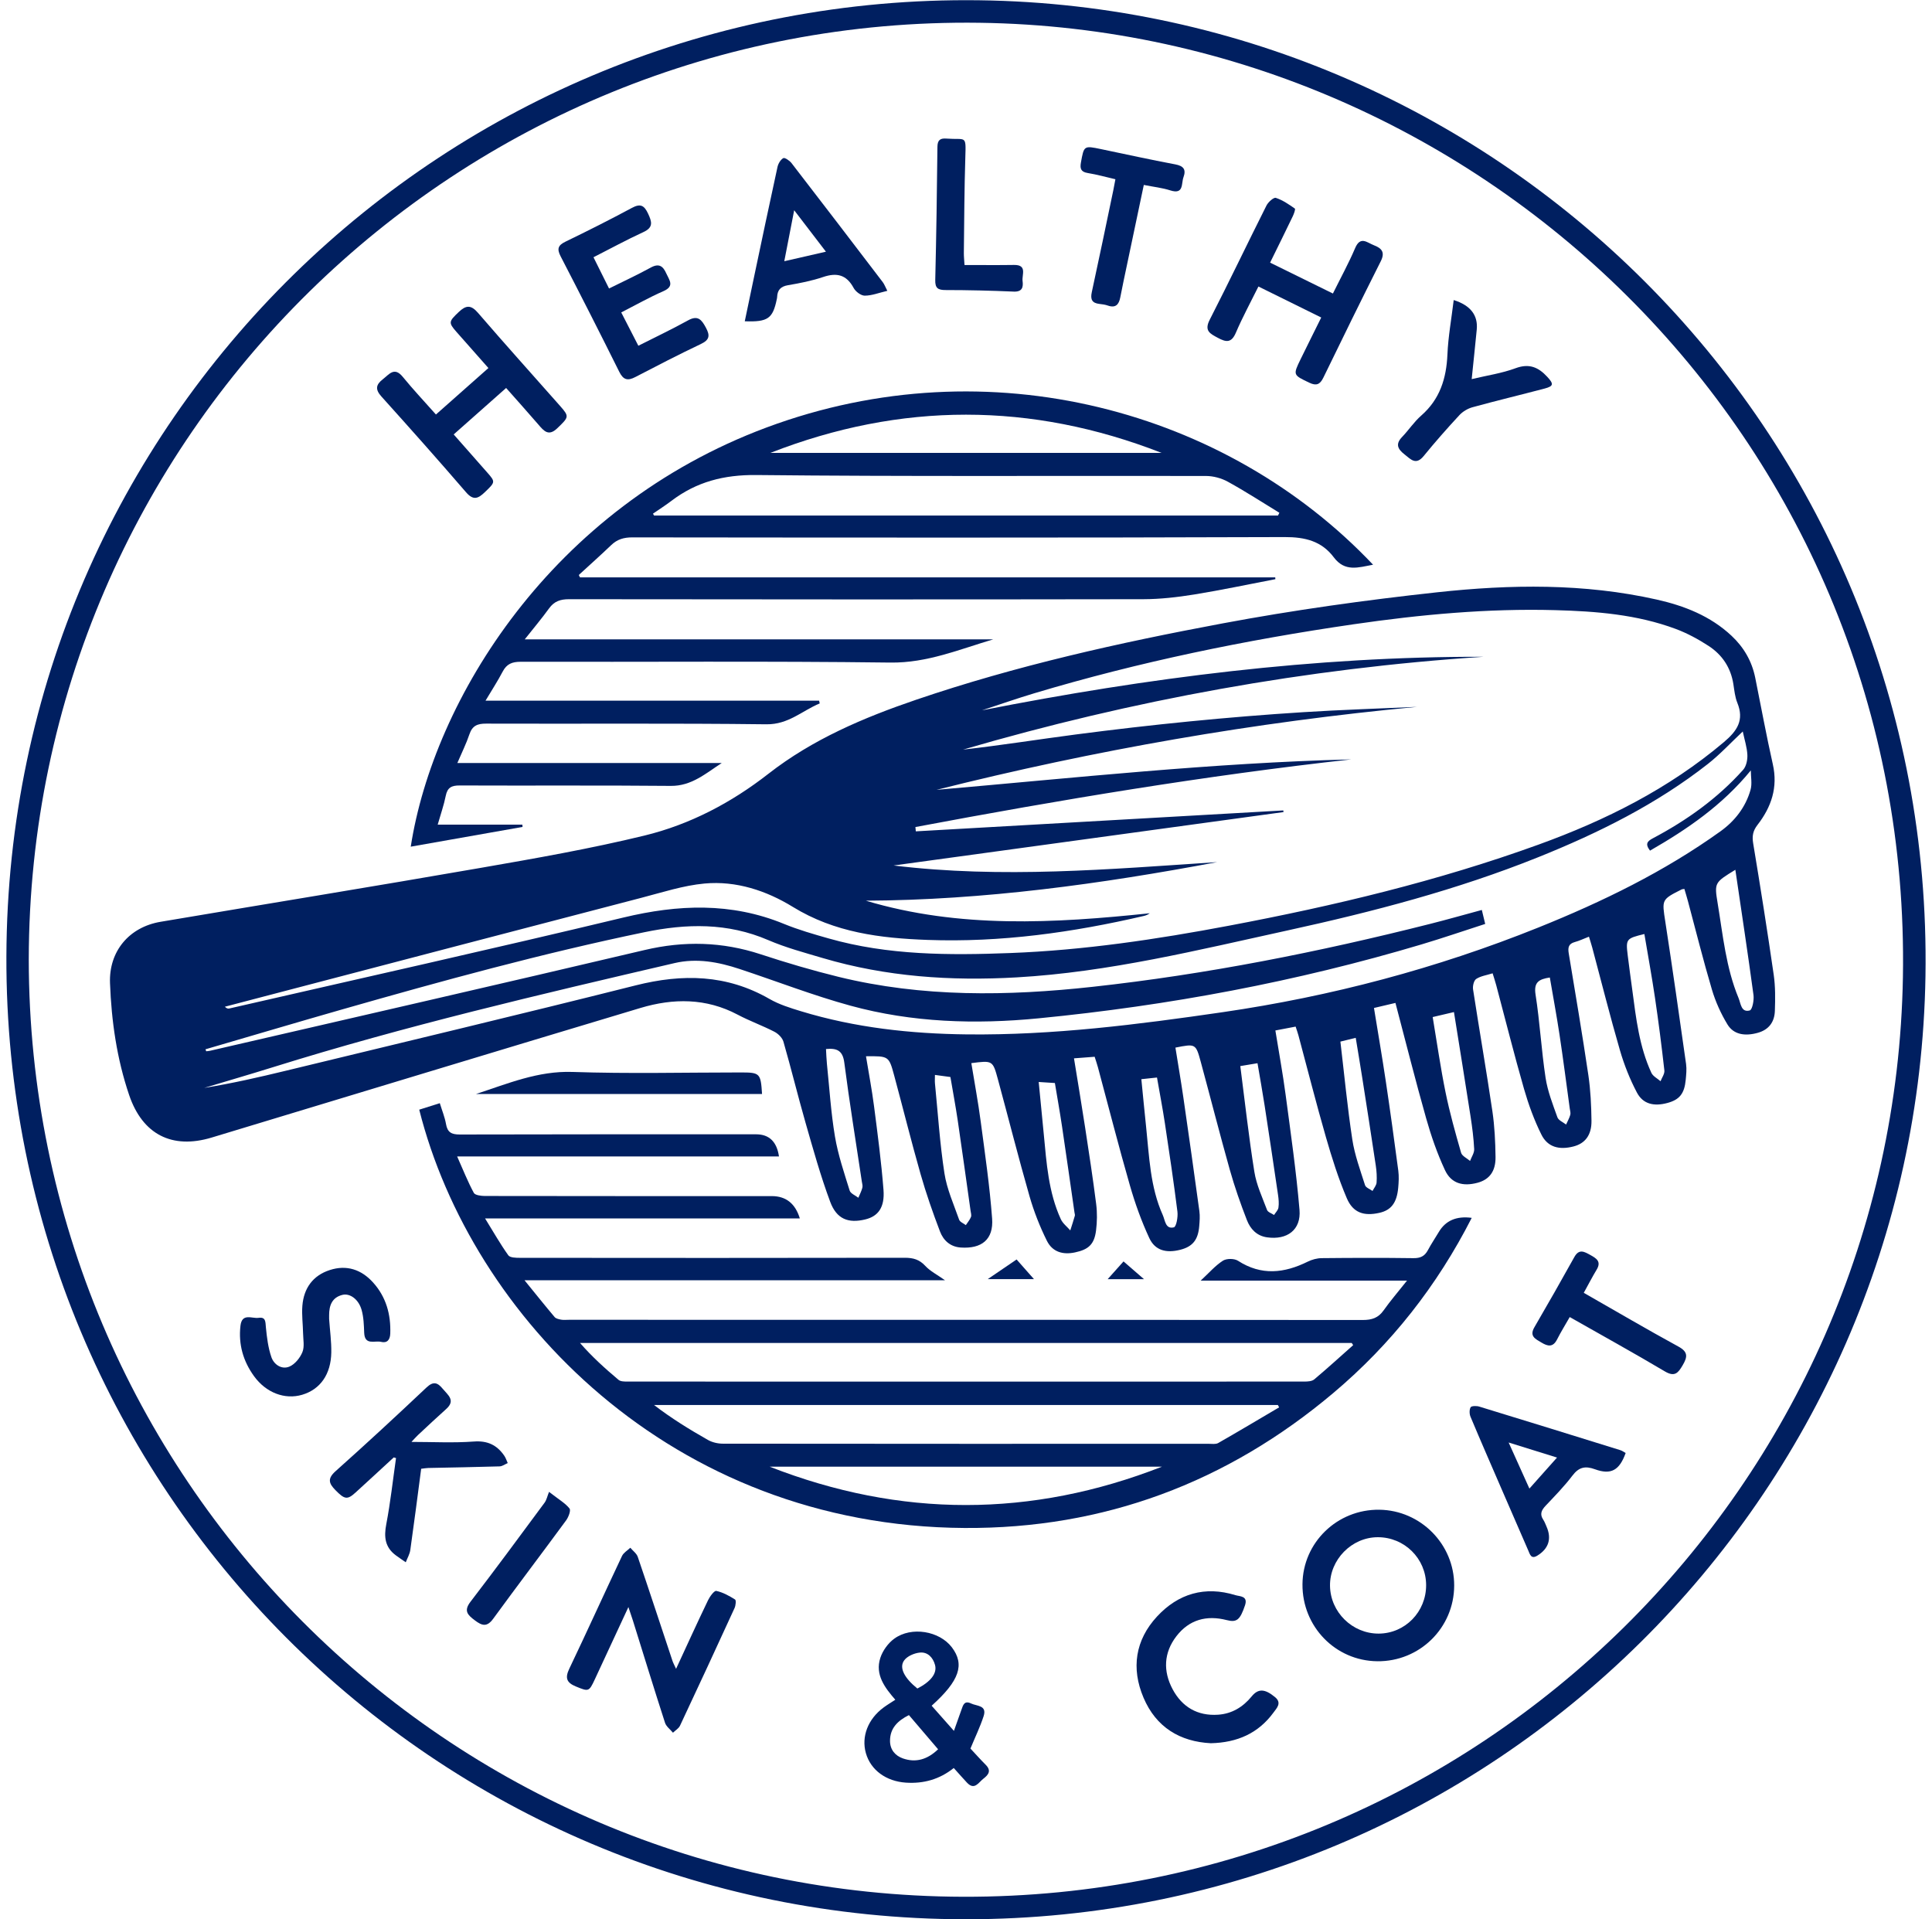 <svg xmlns="http://www.w3.org/2000/svg" fill="none" viewBox="0 0 151 150" height="150" width="151">
<g clip-path="url(#clip0_1_1039)">
<path fill="#001F60" d="M75.485 149.993C33.959 149.991 0.362 116.377 0.5 74.736C0.64 32.825 34.887 -0.516 76.516 0.021C117.634 0.551 151.162 34.371 150.49 76.277C149.838 116.902 116.693 150.001 75.485 149.994V149.993ZM2.248 74.991C2.288 115.397 34.914 148.126 75.278 148.235C115.643 148.343 148.042 116.027 148.727 76.359C149.44 35.008 116.279 2.327 76.558 1.78C35.864 1.221 2.303 34.007 2.248 74.991Z"></path>
<path fill="#001F60" d="M131.643 69.472C131.498 69.495 131.468 69.494 131.444 69.505C129.846 70.309 129.89 70.302 130.158 72.046C130.728 75.744 131.254 79.448 131.779 83.154C131.836 83.559 131.789 83.984 131.751 84.395C131.648 85.472 131.266 85.942 130.328 86.197C129.266 86.485 128.415 86.29 127.938 85.387C127.387 84.344 126.942 83.222 126.612 82.088C125.839 79.427 125.164 76.737 124.447 74.059C124.377 73.794 124.289 73.536 124.188 73.203C123.791 73.356 123.444 73.526 123.079 73.624C122.586 73.76 122.535 74.059 122.608 74.504C123.134 77.677 123.673 80.85 124.143 84.031C124.316 85.205 124.371 86.405 124.386 87.595C124.399 88.716 123.884 89.366 122.979 89.598C121.853 89.888 120.958 89.651 120.47 88.668C119.907 87.535 119.465 86.325 119.115 85.107C118.342 82.418 117.662 79.7 116.941 76.995C116.864 76.707 116.768 76.424 116.659 76.066C116.191 76.214 115.728 76.276 115.376 76.507C115.19 76.63 115.09 77.062 115.131 77.327C115.621 80.506 116.173 83.676 116.643 86.856C116.816 88.031 116.871 89.231 116.887 90.421C116.902 91.546 116.401 92.184 115.491 92.432C114.341 92.744 113.423 92.494 112.935 91.447C112.33 90.151 111.854 88.778 111.464 87.398C110.626 84.44 109.877 81.458 109.064 78.38C108.496 78.513 107.978 78.637 107.386 78.775C107.703 80.73 108.028 82.609 108.309 84.495C108.658 86.825 108.978 89.159 109.288 91.496C109.344 91.93 109.321 92.384 109.281 92.822C109.173 94.002 108.729 94.576 107.82 94.783C106.606 95.058 105.753 94.793 105.262 93.643C104.602 92.097 104.094 90.477 103.627 88.858C102.867 86.222 102.194 83.561 101.481 80.911C101.424 80.703 101.349 80.498 101.263 80.231C100.743 80.33 100.265 80.421 99.68 80.533C99.955 82.239 100.26 83.894 100.481 85.56C100.879 88.553 101.311 91.546 101.566 94.552C101.699 96.124 100.593 96.924 99.023 96.699C98.21 96.583 97.72 96.034 97.455 95.355C96.954 94.067 96.495 92.757 96.12 91.427C95.331 88.626 94.614 85.805 93.851 82.997C93.459 81.556 93.444 81.561 91.868 81.873C92.075 83.166 92.298 84.464 92.488 85.767C92.918 88.73 93.336 91.694 93.741 94.658C93.793 95.038 93.761 95.436 93.729 95.821C93.641 96.901 93.211 97.426 92.25 97.671C91.148 97.952 90.277 97.728 89.827 96.759C89.212 95.436 88.712 94.045 88.309 92.64C87.427 89.578 86.641 86.488 85.811 83.409C85.741 83.146 85.649 82.889 85.555 82.588C85.028 82.627 84.541 82.664 83.94 82.711C84.238 84.555 84.536 86.322 84.806 88.091C85.113 90.093 85.421 92.094 85.674 94.1C85.761 94.781 85.749 95.491 85.663 96.173C85.525 97.246 85.08 97.653 84.023 97.877C83.065 98.082 82.255 97.842 81.82 96.966C81.27 95.858 80.809 94.686 80.467 93.497C79.596 90.461 78.821 87.396 77.993 84.347C77.591 82.869 77.578 82.872 75.917 83.086C76.163 84.605 76.447 86.117 76.648 87.64C76.983 90.166 77.353 92.692 77.541 95.231C77.663 96.869 76.723 97.608 75.088 97.496C74.26 97.439 73.73 96.931 73.467 96.241C72.906 94.77 72.384 93.277 71.951 91.762C71.221 89.204 70.581 86.62 69.886 84.052C69.473 82.528 69.46 82.531 67.683 82.549C67.898 83.865 68.147 85.164 68.315 86.472C68.595 88.643 68.883 90.814 69.052 92.995C69.156 94.368 68.632 95.058 67.623 95.301C66.305 95.62 65.391 95.28 64.886 93.923C64.134 91.904 63.554 89.819 62.959 87.745C62.355 85.64 61.838 83.512 61.231 81.409C61.143 81.101 60.818 80.783 60.52 80.63C59.585 80.148 58.584 79.791 57.654 79.298C55.19 77.993 52.627 78.004 50.054 78.775C38.878 82.128 27.714 85.522 16.547 88.901C13.444 89.839 11.138 88.659 10.093 85.577C9.131 82.743 8.71 79.808 8.598 76.832C8.505 74.351 10.081 72.458 12.549 72.04C20.889 70.63 29.237 69.275 37.569 67.826C41.854 67.081 46.15 66.328 50.374 65.3C53.922 64.436 57.149 62.742 60.055 60.474C63.513 57.775 67.499 56.085 71.606 54.685C79.418 52.024 87.459 50.233 95.551 48.72C101.104 47.68 106.72 46.897 112.339 46.287C118.057 45.667 123.811 45.581 129.485 46.857C131.639 47.342 133.675 48.135 135.332 49.687C136.293 50.586 136.921 51.671 137.183 52.961C137.641 55.217 138.053 57.483 138.559 59.728C138.969 61.537 138.443 63.075 137.361 64.468C137.005 64.928 136.928 65.338 137.023 65.908C137.591 69.327 138.133 72.751 138.629 76.182C138.763 77.109 138.751 78.065 138.719 79.003C138.691 79.85 138.268 80.466 137.395 80.713C136.371 81.001 135.492 80.855 135.01 80.056C134.5 79.213 134.08 78.285 133.8 77.342C133.122 75.059 132.547 72.743 131.929 70.442C131.844 70.127 131.748 69.815 131.644 69.462L131.643 69.472ZM115.913 51.331C102.104 52.236 88.562 54.7 75.27 58.583C78.211 58.253 81.132 57.786 84.063 57.403C87.034 57.015 90.012 56.67 92.995 56.377C95.949 56.087 98.91 55.843 101.872 55.657C104.832 55.47 107.798 55.377 110.761 55.242C98.062 56.435 85.555 58.623 73.199 61.727C83.995 60.791 94.769 59.619 105.608 59.348C94.174 60.617 82.842 62.509 71.546 64.635L71.578 64.971C81.152 64.427 90.727 63.882 100.301 63.337C100.306 63.38 100.311 63.422 100.315 63.465C90.157 64.856 79.999 66.248 69.843 67.639C78.284 68.671 86.706 67.931 95.131 67.376C86.054 69.081 76.931 70.345 67.67 70.39C74.985 72.578 82.412 72.153 89.862 71.373C89.71 71.483 89.559 71.545 89.402 71.582C83.84 72.875 78.219 73.665 72.492 73.456C68.81 73.323 65.234 72.885 61.965 70.875C59.902 69.607 57.536 68.821 55.066 69.049C53.407 69.202 51.775 69.737 50.147 70.16C40.811 72.59 31.482 75.039 22.148 77.48C20.624 77.879 19.099 78.277 17.575 78.677C17.711 78.818 17.823 78.838 17.924 78.815C28.192 76.459 38.475 74.166 48.718 71.708C53 70.68 57.144 70.508 61.28 72.207C62.405 72.668 63.584 73.005 64.756 73.338C69.415 74.666 74.194 74.663 78.971 74.481C84.721 74.261 90.402 73.411 96.05 72.345C104.26 70.795 112.37 68.861 120.238 66.011C125.489 64.11 130.421 61.644 134.727 58.005C135.777 57.118 136.337 56.287 135.785 54.925C135.6 54.47 135.553 53.956 135.475 53.462C135.273 52.176 134.602 51.171 133.539 50.48C132.732 49.955 131.866 49.485 130.966 49.15C127.935 48.022 124.747 47.77 121.553 47.684C116.268 47.54 111.02 48.029 105.795 48.788C97.359 50.015 89.029 51.728 80.857 54.174C79.478 54.587 78.118 55.064 76.75 55.512C89.692 52.964 102.704 51.301 115.913 51.329V51.331ZM16.058 82.003C16.078 82.054 16.098 82.106 16.118 82.159C16.223 82.146 16.33 82.139 16.431 82.116C27.747 79.5 39.068 76.914 50.372 74.248C53.465 73.518 56.453 73.591 59.464 74.583C61.463 75.241 63.488 75.839 65.532 76.341C72.094 77.95 78.749 77.85 85.394 77.122C94.309 76.146 103.092 74.399 111.784 72.201C113.115 71.865 114.438 71.487 115.816 71.115C115.914 71.522 115.989 71.832 116.079 72.207C114.373 72.758 112.75 73.316 111.107 73.806C101.324 76.725 91.332 78.59 81.182 79.583C76.242 80.066 71.291 79.916 66.474 78.597C63.539 77.794 60.69 76.682 57.797 75.726C56.144 75.179 54.45 74.864 52.722 75.267C42.194 77.72 31.666 80.175 21.34 83.402C19.552 83.96 17.753 84.482 15.96 85.022C18.128 84.672 20.256 84.186 22.377 83.671C31.482 81.463 40.596 79.295 49.682 77.009C53.342 76.087 56.799 76.147 60.14 78.069C60.898 78.505 61.766 78.775 62.611 79.032C66.839 80.32 71.189 80.791 75.588 80.84C82.299 80.913 88.939 80.068 95.554 79.105C104.03 77.87 112.275 75.689 120.233 72.488C125.237 70.475 130.071 68.124 134.469 64.968C135.595 64.16 136.435 63.077 136.818 61.725C136.951 61.256 136.84 60.716 136.84 60.208C134.604 62.945 131.864 64.81 128.961 66.479C128.555 65.946 128.757 65.741 129.18 65.516C131.823 64.117 134.237 62.402 136.238 60.163C136.485 59.886 136.588 59.383 136.57 58.994C136.541 58.403 136.348 57.82 136.21 57.166C135.265 58.053 134.44 58.951 133.492 59.696C129.463 62.857 124.922 65.106 120.197 67.003C113.873 69.542 107.305 71.255 100.664 72.708C93.651 74.243 86.671 75.972 79.459 76.384C74.324 76.677 69.256 76.339 64.301 74.873C62.866 74.448 61.408 74.058 60.04 73.469C56.861 72.102 53.668 72.168 50.344 72.858C42.382 74.509 34.553 76.656 26.742 78.888C23.177 79.908 19.621 80.965 16.06 82.004L16.058 82.003ZM113.637 79.095C113.018 79.24 112.527 79.356 111.975 79.485C112.315 81.508 112.588 83.449 112.98 85.367C113.305 86.958 113.745 88.528 114.195 90.089C114.27 90.349 114.655 90.519 114.896 90.729C115.01 90.421 115.231 90.109 115.218 89.808C115.176 88.953 115.066 88.1 114.935 87.253C114.521 84.577 114.085 81.906 113.637 79.095ZM128.52 72.995C127.095 73.343 127.062 73.381 127.219 74.668C127.328 75.576 127.458 76.482 127.578 77.389C127.87 79.588 128.122 81.799 129.068 83.844C129.193 84.115 129.54 84.284 129.783 84.5C129.89 84.219 130.113 83.925 130.083 83.659C129.87 81.759 129.628 79.861 129.348 77.97C129.103 76.309 128.798 74.656 128.52 72.995ZM96.939 83.316C97.305 86.145 97.603 88.873 98.037 91.577C98.2 92.6 98.66 93.58 99.03 94.563C99.095 94.737 99.388 94.825 99.576 94.953C99.696 94.761 99.89 94.582 99.92 94.376C99.968 94.053 99.936 93.71 99.888 93.382C99.546 91.049 99.196 88.719 98.838 86.39C98.671 85.307 98.475 84.229 98.283 83.092C97.792 83.174 97.415 83.236 96.94 83.316H96.939ZM89.205 84.34C89.334 85.632 89.447 86.841 89.575 88.048C89.823 90.386 89.89 92.76 90.878 94.955C91.065 95.368 91.082 96.085 91.748 95.918C91.938 95.871 92.076 95.105 92.025 94.695C91.736 92.387 91.393 90.086 91.045 87.786C90.865 86.593 90.635 85.409 90.427 84.21C89.978 84.259 89.65 84.294 89.207 84.34H89.205ZM73.072 84.009C73.072 84.295 73.056 84.485 73.074 84.672C73.305 87.015 73.456 89.371 73.814 91.694C74.005 92.933 74.542 94.123 74.963 95.321C75.027 95.503 75.307 95.606 75.487 95.746C75.623 95.536 75.795 95.34 75.887 95.111C75.942 94.973 75.88 94.785 75.857 94.621C75.525 92.265 75.198 89.907 74.852 87.553C74.683 86.415 74.47 85.284 74.282 84.171C73.844 84.112 73.517 84.067 73.072 84.007V84.009ZM64.558 81.984C64.581 82.376 64.591 82.756 64.629 83.132C64.826 85.032 64.942 86.947 65.259 88.828C65.501 90.259 65.975 91.654 66.407 93.045C66.48 93.28 66.852 93.422 67.087 93.607C67.195 93.347 67.329 93.092 67.4 92.822C67.44 92.672 67.382 92.494 67.357 92.329C66.894 89.236 66.39 86.15 65.989 83.051C65.869 82.119 65.437 81.898 64.558 81.983V81.984ZM81.182 84.559C81.324 86.005 81.454 87.323 81.579 88.641C81.794 90.901 81.945 93.175 82.91 95.28C83.063 95.616 83.4 95.868 83.651 96.159C83.772 95.778 83.897 95.398 84.007 95.013C84.028 94.94 83.992 94.85 83.98 94.766C83.656 92.52 83.34 90.274 83.005 88.03C82.835 86.891 82.632 85.758 82.447 84.64C81.997 84.612 81.67 84.59 81.182 84.559ZM135.632 67.974C134.015 68.969 133.98 68.975 134.245 70.579C134.66 73.085 134.895 75.634 135.885 78.01C136.058 78.425 136.08 79.15 136.756 78.968C136.955 78.915 137.103 78.163 137.048 77.762C136.611 74.529 136.12 71.303 135.63 67.972L135.632 67.974ZM104.762 81.404C105.07 84.007 105.31 86.542 105.693 89.053C105.878 90.266 106.315 91.445 106.688 92.624C106.75 92.817 107.071 92.927 107.273 93.075C107.385 92.857 107.573 92.644 107.59 92.417C107.623 91.979 107.593 91.531 107.528 91.094C107.185 88.796 106.826 86.502 106.466 84.207C106.307 83.186 106.133 82.166 105.96 81.108C105.5 81.221 105.182 81.299 104.762 81.403V81.404ZM121.13 76.394C120.273 76.525 119.863 76.762 120.015 77.73C120.353 79.886 120.47 82.076 120.798 84.234C120.958 85.285 121.361 86.307 121.723 87.318C121.808 87.558 122.168 87.7 122.401 87.886C122.515 87.633 122.655 87.388 122.73 87.123C122.771 86.975 122.71 86.797 122.688 86.632C122.425 84.715 122.18 82.796 121.891 80.883C121.666 79.388 121.388 77.902 121.13 76.392V76.394Z"></path>
<path fill="#001F60" d="M60.882 90.379H35.729C36.204 91.444 36.565 92.362 37.032 93.224C37.133 93.412 37.605 93.467 37.907 93.468C45.378 93.482 52.85 93.478 60.322 93.478C61.429 93.478 62.16 94.06 62.513 95.223H37.912C38.583 96.309 39.11 97.241 39.73 98.106C39.865 98.294 40.33 98.302 40.641 98.302C50.667 98.312 60.695 98.316 70.721 98.297C71.378 98.297 71.862 98.436 72.321 98.934C72.701 99.345 73.236 99.612 73.859 100.054H40.994C41.883 101.147 42.604 102.052 43.35 102.933C43.456 103.056 43.682 103.101 43.86 103.135C44.049 103.168 44.249 103.145 44.442 103.145C65.134 103.145 85.826 103.141 106.518 103.16C107.225 103.16 107.725 102.995 108.138 102.41C108.663 101.668 109.258 100.977 109.967 100.084H93.841C94.487 99.485 94.974 98.917 95.577 98.527C95.864 98.342 96.472 98.346 96.76 98.532C98.585 99.712 100.378 99.505 102.212 98.599C102.542 98.436 102.937 98.329 103.304 98.326C105.692 98.302 108.081 98.294 110.469 98.327C111.014 98.336 111.35 98.172 111.6 97.703C111.86 97.214 112.175 96.754 112.458 96.276C112.986 95.385 113.842 95.019 115.026 95.178C112.317 100.494 108.733 105.048 104.22 108.855C95.899 115.875 86.248 119.483 75.38 119.414C52.432 119.271 36.824 102.826 32.766 86.723C33.278 86.562 33.793 86.398 34.374 86.215C34.552 86.797 34.766 87.311 34.859 87.848C34.972 88.498 35.291 88.665 35.932 88.663C43.654 88.641 51.375 88.648 59.095 88.648C60.118 88.648 60.714 89.225 60.883 90.381L60.882 90.379ZM105.76 105.124C105.722 105.068 105.683 105.011 105.647 104.954H45.332C46.268 106.031 47.29 106.952 48.343 107.837C48.504 107.974 48.813 107.972 49.053 107.972C66.679 107.977 84.306 107.979 101.932 107.972C102.197 107.972 102.532 107.955 102.714 107.804C103.75 106.935 104.749 106.022 105.76 105.126V105.124ZM99.973 109.988L99.876 109.805H51.12C52.475 110.845 53.885 111.714 55.325 112.531C55.664 112.724 56.104 112.826 56.498 112.826C69.156 112.841 81.815 112.839 94.474 112.836C94.722 112.836 95.016 112.886 95.211 112.776C96.809 111.864 98.387 110.921 99.971 109.988H99.973ZM90.82 114.622H60.15C70.381 118.624 80.615 118.618 90.82 114.622Z"></path>
<path fill="#001F60" d="M77.633 49.966C74.982 50.75 72.464 51.818 69.595 51.781C59.96 51.659 50.322 51.741 40.686 51.719C40.026 51.719 39.6 51.889 39.29 52.483C38.908 53.214 38.455 53.907 37.948 54.757H64.019C64.036 54.829 64.051 54.9 64.067 54.974C62.694 55.542 61.63 56.625 59.902 56.605C52.598 56.515 45.295 56.577 37.992 56.552C37.315 56.55 36.915 56.713 36.69 57.383C36.447 58.108 36.1 58.8 35.745 59.631H56.409C55.153 60.446 54.053 61.434 52.427 61.419C46.928 61.367 41.429 61.409 35.93 61.386C35.299 61.382 34.969 61.542 34.839 62.192C34.694 62.919 34.444 63.623 34.209 64.447H40.826C40.831 64.507 40.836 64.567 40.841 64.626C37.935 65.14 35.029 65.653 32.103 66.169C33.881 54.719 43.057 39.679 59.93 33.402C77.321 26.933 95.924 32.094 107.315 44.133C106.16 44.349 105.117 44.718 104.245 43.554C103.295 42.288 102.004 41.968 100.401 41.973C83.405 42.033 66.41 42.015 49.414 41.997C48.758 41.997 48.241 42.148 47.771 42.6C46.941 43.395 46.083 44.158 45.237 44.936C45.268 44.998 45.3 45.061 45.33 45.123H99.67C99.673 45.169 99.676 45.216 99.68 45.264C97.565 45.669 95.457 46.117 93.333 46.461C92.026 46.672 90.695 46.825 89.375 46.829C74.407 46.854 59.439 46.849 44.47 46.829C43.794 46.829 43.317 46.992 42.917 47.542C42.356 48.319 41.736 49.053 41.014 49.966H77.635H77.633ZM99.885 40.289C99.921 40.217 99.956 40.145 99.993 40.074C98.655 39.257 97.338 38.402 95.967 37.648C95.462 37.369 94.827 37.199 94.251 37.198C82.537 37.173 70.823 37.248 59.11 37.124C56.583 37.098 54.44 37.651 52.473 39.145C52.008 39.499 51.514 39.812 51.034 40.144C51.062 40.192 51.09 40.24 51.119 40.289H99.886H99.885ZM90.79 35.395C80.6 31.414 70.401 31.411 60.21 35.395H90.79Z"></path>
<path fill="#001F60" d="M107.636 129.829C104.372 129.792 101.774 127.116 101.798 123.817C101.819 120.556 104.512 117.945 107.806 117.988C111.037 118.031 113.665 120.691 113.655 123.913C113.647 127.221 110.954 129.869 107.636 129.83V129.829ZM111.462 123.873C111.454 121.802 109.767 120.134 107.686 120.136C105.645 120.137 103.924 121.889 103.95 123.932C103.977 125.99 105.695 127.676 107.753 127.669C109.817 127.661 111.47 125.97 111.462 123.873Z"></path>
<path fill="#001F60" d="M34.072 32.395C35.477 31.151 36.802 29.977 38.173 28.763C37.31 27.786 36.482 26.857 35.662 25.922C35.037 25.207 35.077 25.122 35.859 24.38C36.415 23.852 36.804 23.807 37.352 24.442C39.471 26.902 41.646 29.313 43.794 31.747C44.508 32.557 44.457 32.602 43.56 33.465C42.879 34.122 42.519 33.693 42.091 33.195C41.278 32.25 40.444 31.326 39.558 30.321C38.182 31.541 36.847 32.722 35.459 33.952C36.37 34.985 37.227 35.959 38.087 36.933C38.731 37.663 38.708 37.682 37.908 38.451C37.39 38.949 37.012 39.152 36.427 38.474C34.254 35.951 32.04 33.463 29.812 30.989C29.31 30.432 29.374 30.062 29.93 29.631C30.427 29.246 30.82 28.641 31.483 29.456C32.288 30.442 33.164 31.371 34.072 32.395Z"></path>
<path fill="#001F60" d="M99.27 20.526C100.939 21.348 102.519 22.124 104.177 22.939C104.782 21.716 105.408 20.578 105.915 19.388C106.326 18.422 106.843 18.958 107.373 19.163C107.984 19.398 108.274 19.705 107.918 20.415C106.4 23.432 104.91 26.465 103.435 29.504C103.171 30.049 102.887 30.174 102.336 29.911C101.059 29.301 101.046 29.316 101.659 28.058C102.169 27.013 102.691 25.973 103.264 24.814C101.641 24.012 100.045 23.226 98.355 22.391C97.742 23.631 97.109 24.792 96.592 26.002C96.245 26.812 95.837 26.755 95.186 26.403C94.571 26.072 94.103 25.86 94.549 24.987C96.064 22.029 97.493 19.028 98.985 16.061C99.12 15.791 99.55 15.409 99.716 15.464C100.25 15.637 100.734 15.974 101.203 16.301C101.261 16.342 101.133 16.709 101.041 16.9C100.478 18.072 99.901 19.237 99.268 20.525L99.27 20.526Z"></path>
<path fill="#001F60" d="M49.112 125.6C48.168 127.632 47.331 129.432 46.495 131.232C46.032 132.228 46.002 132.206 45.013 131.803C44.274 131.5 44.15 131.133 44.497 130.407C45.893 127.484 47.23 124.532 48.614 121.604C48.736 121.346 49.041 121.172 49.263 120.959C49.462 121.196 49.754 121.401 49.847 121.674C50.767 124.372 51.654 127.083 52.555 129.787C52.613 129.964 52.707 130.129 52.84 130.422C53.703 128.557 54.503 126.799 55.34 125.058C55.481 124.765 55.824 124.298 55.984 124.333C56.501 124.443 56.994 124.718 57.451 125.005C57.544 125.063 57.502 125.475 57.411 125.673C56.004 128.744 54.585 131.808 53.147 134.866C53.043 135.086 52.785 135.232 52.598 135.414C52.385 135.156 52.07 134.931 51.975 134.634C51.115 131.973 50.294 129.3 49.461 126.633C49.379 126.373 49.289 126.116 49.116 125.6H49.112Z"></path>
<path fill="#001F60" d="M74.557 135.269C74.787 134.623 74.974 134.113 75.15 133.601C75.273 133.241 75.383 132.881 75.893 133.128C76.343 133.345 77.158 133.258 76.878 134.119C76.606 134.958 76.216 135.757 75.847 136.652C76.213 137.044 76.616 137.497 77.043 137.925C77.506 138.39 77.246 138.71 76.855 139.012C76.473 139.307 76.163 139.948 75.568 139.308C75.23 138.945 74.902 138.572 74.544 138.173C73.43 139.063 72.184 139.407 70.806 139.317C69.255 139.215 68.052 138.335 67.675 137.01C67.308 135.717 67.838 134.344 69.061 133.443C69.328 133.246 69.613 133.076 69.975 132.838C69.153 131.892 68.375 130.875 68.805 129.564C68.99 129.001 69.411 128.416 69.89 128.067C71.238 127.084 73.425 127.464 74.395 128.742C75.417 130.089 74.992 131.347 72.816 133.306C73.359 133.921 73.904 134.536 74.557 135.272V135.269ZM73.319 136.709C72.532 135.787 71.787 134.916 71.039 134.038C70.138 134.488 69.565 135.073 69.561 136.047C69.56 136.74 69.966 137.214 70.573 137.425C71.567 137.77 72.469 137.525 73.319 136.709ZM71.699 131.962C72.752 131.42 73.255 130.773 73.079 130.119C72.919 129.529 72.501 129.091 71.891 129.152C71.456 129.195 70.908 129.429 70.666 129.764C70.249 130.337 70.691 131.145 71.699 131.962Z"></path>
<path fill="#001F60" d="M46.386 20.106C46.796 20.93 47.176 21.693 47.601 22.547C48.711 21.996 49.806 21.489 50.861 20.911C51.507 20.556 51.82 20.795 52.077 21.373C52.307 21.891 52.745 22.364 51.852 22.754C50.742 23.239 49.682 23.841 48.554 24.417C49.008 25.299 49.434 26.128 49.892 27.021C51.224 26.347 52.52 25.733 53.772 25.04C54.548 24.609 54.835 24.985 55.171 25.607C55.506 26.228 55.458 26.563 54.773 26.888C53.047 27.706 51.349 28.586 49.652 29.468C49.066 29.773 48.721 29.701 48.406 29.068C46.901 26.042 45.368 23.029 43.815 20.028C43.514 19.443 43.615 19.167 44.204 18.882C45.95 18.038 47.681 17.164 49.389 16.247C50.049 15.892 50.346 16.041 50.651 16.692C50.952 17.339 51.084 17.774 50.276 18.143C48.974 18.74 47.715 19.43 46.385 20.105L46.386 20.106Z"></path>
<path fill="#001F60" d="M30.778 113.897C29.78 114.815 28.787 115.735 27.784 116.648C27.142 117.233 26.927 117.18 26.218 116.458C25.698 115.93 25.578 115.555 26.228 114.975C28.63 112.832 30.993 110.645 33.334 108.435C33.883 107.917 34.208 108.055 34.609 108.543C35.007 109.027 35.63 109.44 34.872 110.118C34.127 110.785 33.399 111.469 32.668 112.151C32.496 112.311 32.345 112.491 32.16 112.688C33.838 112.688 35.441 112.776 37.027 112.658C38.108 112.576 38.842 112.934 39.416 113.772C39.533 113.942 39.595 114.151 39.683 114.342C39.471 114.432 39.261 114.594 39.048 114.6C37.188 114.657 35.329 114.685 33.471 114.725C33.308 114.729 33.146 114.76 32.918 114.787C32.638 116.91 32.368 119.026 32.068 121.137C32.021 121.467 31.835 121.775 31.713 122.095C31.453 121.914 31.188 121.737 30.933 121.549C30.088 120.922 29.998 120.118 30.19 119.121C30.518 117.411 30.705 115.677 30.952 113.952C30.893 113.934 30.835 113.917 30.777 113.899L30.778 113.897Z"></path>
<path fill="#001F60" d="M58.209 25.11C58.461 23.909 58.694 22.782 58.932 21.656C59.539 18.785 60.14 15.912 60.768 13.046C60.825 12.786 61.007 12.478 61.221 12.358C61.333 12.296 61.711 12.55 61.861 12.743C64.251 15.836 66.622 18.942 68.993 22.049C69.118 22.213 69.188 22.416 69.351 22.729C68.69 22.884 68.138 23.106 67.585 23.106C67.29 23.106 66.872 22.791 66.719 22.506C66.16 21.468 65.406 21.288 64.334 21.649C63.448 21.949 62.513 22.133 61.586 22.289C61.012 22.388 60.762 22.666 60.738 23.212C60.737 23.267 60.725 23.322 60.713 23.377C60.398 24.894 60.027 25.174 58.211 25.109L58.209 25.11ZM61.3 20.415C62.438 20.155 63.434 19.927 64.552 19.67C63.708 18.567 62.953 17.582 62.071 16.431C61.795 17.859 61.562 19.06 61.298 20.413L61.3 20.415Z"></path>
<path fill="#001F60" d="M127.057 113.552C126.575 114.905 125.915 115.285 124.656 114.825C123.894 114.547 123.398 114.659 122.896 115.322C122.263 116.158 121.52 116.915 120.797 117.681C120.473 118.025 120.328 118.34 120.617 118.768C120.723 118.926 120.788 119.114 120.867 119.293C121.293 120.246 121.043 121.039 120.138 121.584C119.662 121.872 119.572 121.462 119.444 121.171C118.744 119.573 118.052 117.973 117.359 116.372C116.546 114.492 115.724 112.614 114.933 110.726C114.841 110.508 114.831 110.171 114.941 109.981C115.006 109.868 115.401 109.861 115.611 109.926C119.29 111.05 122.964 112.189 126.639 113.332C126.789 113.379 126.922 113.481 127.057 113.554V113.552ZM117.911 112.734C118.492 114.026 118.989 115.124 119.534 116.335C120.307 115.467 120.96 114.734 121.693 113.911C120.408 113.511 119.265 113.156 117.911 112.734Z"></path>
<path fill="#001F60" d="M94.634 136.236C92.235 136.114 90.357 134.998 89.374 132.676C88.4 130.382 88.727 128.176 90.428 126.336C92.085 124.543 94.174 123.928 96.559 124.665C96.899 124.77 97.558 124.713 97.305 125.463C96.922 126.594 96.665 126.816 95.88 126.614C94.302 126.208 92.941 126.578 91.943 127.874C90.952 129.162 90.895 130.609 91.65 132.02C92.393 133.406 93.598 134.118 95.204 134.008C96.285 133.933 97.144 133.411 97.827 132.578C98.338 131.953 98.852 131.972 99.65 132.63C100.206 133.088 99.791 133.485 99.53 133.843C98.345 135.459 96.709 136.187 94.636 136.236H94.634Z"></path>
<path fill="#001F60" d="M25.723 103.076C25.786 103.979 25.906 104.838 25.893 105.692C25.866 107.412 25.026 108.583 23.622 109.002C22.264 109.407 20.787 108.847 19.846 107.539C19.004 106.369 18.629 105.068 18.793 103.618C18.909 102.586 19.694 103.066 20.211 102.991C20.787 102.906 20.741 103.321 20.782 103.743C20.859 104.526 20.957 105.327 21.212 106.066C21.41 106.642 22.014 107.054 22.615 106.804C23.047 106.624 23.45 106.124 23.635 105.671C23.81 105.244 23.697 104.696 23.688 104.201C23.675 103.481 23.575 102.756 23.633 102.045C23.743 100.68 24.448 99.687 25.773 99.257C27.094 98.827 28.247 99.217 29.16 100.23C30.177 101.358 30.555 102.721 30.502 104.224C30.483 104.726 30.245 104.984 29.779 104.868C29.3 104.749 28.509 105.169 28.465 104.169C28.441 103.566 28.424 102.943 28.261 102.368C28.026 101.54 27.347 101.05 26.762 101.197C25.946 101.4 25.721 102.03 25.723 102.79C25.723 102.901 25.723 103.011 25.723 103.075V103.076Z"></path>
<path fill="#001F60" d="M113.615 23.449C114.95 23.866 115.526 24.657 115.418 25.762C115.298 26.998 115.166 28.235 115.023 29.629C116.239 29.338 117.387 29.173 118.45 28.778C119.515 28.384 120.233 28.693 120.933 29.453C121.441 30.004 121.436 30.177 120.72 30.367C118.845 30.861 116.961 31.312 115.093 31.825C114.72 31.927 114.328 32.159 114.066 32.44C113.105 33.477 112.169 34.538 111.275 35.635C110.661 36.389 110.264 35.896 109.772 35.511C109.246 35.098 109.044 34.712 109.582 34.152C110.101 33.612 110.519 32.967 111.079 32.479C112.538 31.202 113.045 29.581 113.127 27.705C113.187 26.307 113.442 24.915 113.618 23.449H113.615Z"></path>
<path fill="#001F60" d="M89.397 14.453C88.945 16.599 88.51 18.657 88.079 20.713C87.902 21.553 87.722 22.392 87.559 23.236C87.451 23.796 87.201 24.096 86.581 23.879C86.374 23.806 86.148 23.777 85.928 23.752C85.353 23.687 85.208 23.401 85.331 22.837C85.909 20.185 86.458 17.524 87.014 14.866C87.066 14.623 87.107 14.378 87.177 14.008C86.443 13.838 85.733 13.639 85.01 13.521C84.481 13.434 84.398 13.175 84.481 12.711C84.721 11.375 84.711 11.373 86.069 11.657C87.996 12.058 89.915 12.483 91.85 12.845C92.508 12.968 92.718 13.248 92.496 13.854C92.316 14.346 92.541 15.224 91.466 14.879C90.842 14.678 90.173 14.608 89.4 14.454L89.397 14.453Z"></path>
<path fill="#001F60" d="M123.781 101.035C126.315 102.481 128.727 103.898 131.181 105.237C131.946 105.654 131.892 106.046 131.521 106.682C131.168 107.285 130.903 107.642 130.121 107.177C127.695 105.736 125.222 104.371 122.686 102.93C122.338 103.541 121.991 104.098 121.696 104.681C121.375 105.312 120.968 105.221 120.472 104.921C120.005 104.639 119.512 104.433 119.925 103.726C120.985 101.907 122.025 100.075 123.049 98.236C123.418 97.573 123.829 97.823 124.291 98.077C124.761 98.337 125.177 98.584 124.791 99.224C124.451 99.787 124.149 100.374 123.783 101.037L123.781 101.035Z"></path>
<path fill="#001F60" d="M75.383 20.711C76.711 20.711 77.981 20.726 79.251 20.706C80.306 20.691 79.859 21.474 79.922 21.959C79.984 22.434 79.906 22.817 79.233 22.789C77.46 22.712 75.683 22.669 73.907 22.668C73.304 22.668 73.081 22.521 73.097 21.878C73.18 18.41 73.231 14.943 73.267 11.473C73.272 10.94 73.492 10.793 73.97 10.83C75.503 10.947 75.505 10.508 75.448 12.27C75.368 14.766 75.363 17.264 75.332 19.762C75.328 20.031 75.36 20.301 75.383 20.711Z"></path>
<path fill="#001F60" d="M37.2 85.499C39.673 84.694 42.044 83.681 44.747 83.774C49.127 83.924 53.517 83.814 57.902 83.814C59.394 83.814 59.457 83.876 59.559 85.497H37.2V85.499Z"></path>
<path fill="#001F60" d="M42.911 116.592C43.695 117.203 44.189 117.481 44.512 117.893C44.632 118.045 44.432 118.566 44.245 118.821C42.357 121.394 40.425 123.933 38.545 126.511C38.058 127.179 37.67 127.054 37.114 126.634C36.555 126.214 36.22 125.898 36.774 125.178C38.733 122.625 40.643 120.034 42.557 117.446C42.721 117.226 42.776 116.928 42.912 116.59L42.911 116.592Z"></path>
<path fill="#001F60" d="M79.454 98.429C79.957 98.999 80.432 99.537 80.811 99.965H77.2C77.941 99.46 78.731 98.922 79.456 98.429H79.454Z"></path>
<path fill="#001F60" d="M86.573 99.969C86.912 99.589 87.349 99.099 87.812 98.582C88.259 98.971 88.809 99.447 89.41 99.969H86.573Z"></path>
</g>
<defs>
<clipPath id="clip0_1_1039">
<rect transform="translate(0.5 0.014)" fill="white" height="149.978" width="150"></rect>
</clipPath>
</defs>
</svg>
